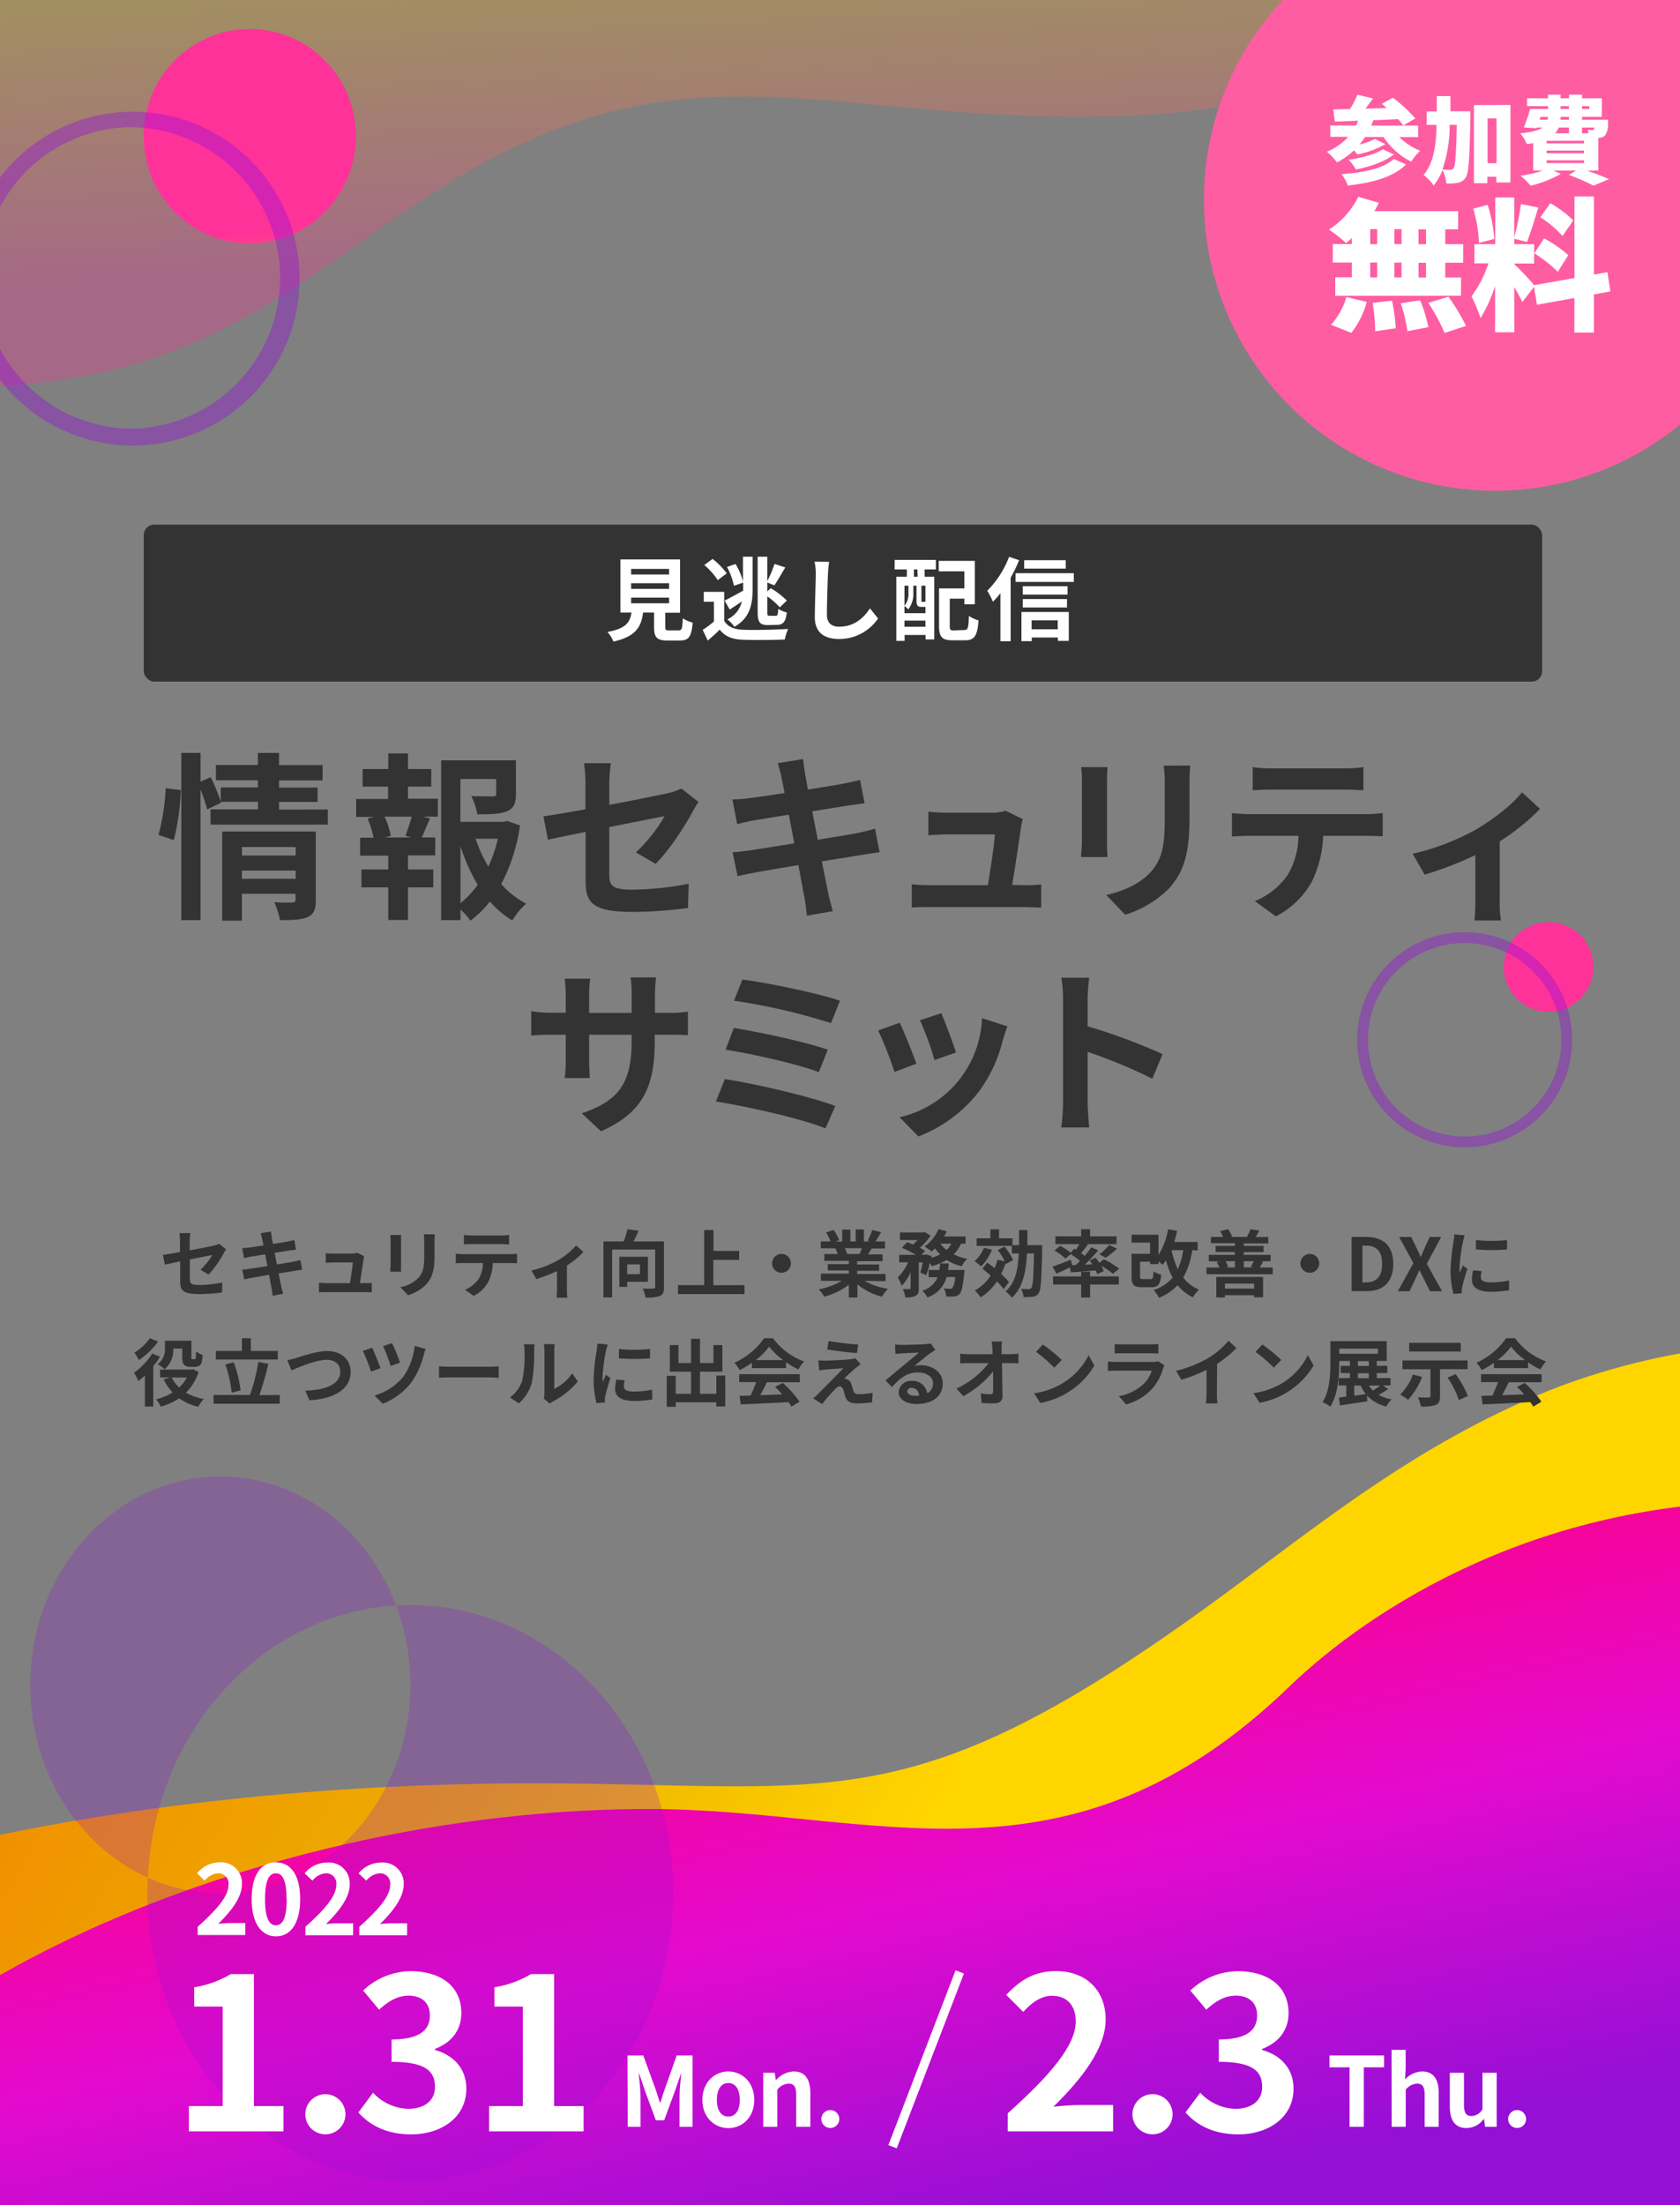 <svg id="layer_1" data-name="layer 1" xmlns="http://www.w3.org/2000/svg" xmlns:xlink="http://www.w3.org/1999/xlink" viewBox="0 0 375 492" width="375" height="492"><rect x="0" y="0" width="375" height="492" fill="#808080" stroke="none"/><defs><style>.cls-1,.cls-13{fill:none;}.cls-2,.cls-4,.cls-8{isolation:isolate;}.cls-2{opacity:0.3;fill:url(#grad_3);}.cls-3{fill:url(#grad_4);}.cls-4,.cls-8{fill:#950fd6;}.cls-4{opacity:0.4;}.cls-5{clip-path:url(#clip-path);}.cls-6{fill:url(#grad_5);}.cls-7{fill:url(#grad_6);}.cls-8{opacity:0.24;}.cls-9{fill:url(#grad_7);}.cls-10{fill:#333;}.cls-11{fill:#fff;}.cls-12{fill:#ff5da2;}.cls-13{stroke:#fff;stroke-miterlimit:10;stroke-width:2px;}</style><linearGradient id="grad_3" x1="-7557.26" y1="-403.27" x2="-7557.24" y2="-403.06" gradientTransform="translate(6211756.38 148770.93) scale(821.94 368.96)" gradientUnits="userSpaceOnUse"><stop offset="0" stop-color="#f0cf01"/><stop offset="1" stop-color="#ff3299"/></linearGradient><linearGradient id="grad_4" x1="-7773.16" y1="-470.27" x2="-7773.03" y2="-468.93" gradientTransform="translate(-251196.84 -10748.09) rotate(179.01) scale(32.29)" xlink:href="#grad_3"/><clipPath id="clip-path"><rect class="cls-1" width="375" height="492"/></clipPath><linearGradient id="grad_5" x1="-7558.57" y1="-404.63" x2="-7559.21" y2="-404.86" gradientTransform="translate(6934949.93 221460.37) scale(917.47 546.3)" gradientUnits="userSpaceOnUse"><stop offset="0.02" stop-color="#ffd500"/><stop offset="0.18" stop-color="#edae00"/><stop offset="0.51" stop-color="#f47200"/><stop offset="0.66" stop-color="#ff0080"/><stop offset="0.89" stop-color="#e40ace"/><stop offset="1" stop-color="#950fd6"/></linearGradient><linearGradient id="grad_6" x1="-7557.39" y1="-403.56" x2="-7557.17" y2="-403.05" gradientTransform="translate(5870583.57 159255.52) scale(776.79 393.86)" gradientUnits="userSpaceOnUse"><stop offset="0.24" stop-color="#ff0080"/><stop offset="0.57" stop-color="#e40ace"/><stop offset="0.89" stop-color="#950fd6"/><stop offset="1" stop-color="#950fd6"/></linearGradient><linearGradient id="grad_7" x1="-7781.98" y1="-475.64" x2="-7781.93" y2="-475.07" gradientTransform="translate(-251196.84 -10748.09) rotate(179.01) scale(32.29)" xlink:href="#grad_3"/></defs><g id="bg"><path id="path_2079" data-name="path 2079" class="cls-2" d="M0,0V86.17a152.36,152.36,0,0,0,22.31-3C48.09,77.58,66.45,64,84.24,51.43s38.16-25.5,65-28.93c17.44-2.22,35.48-.12,53.1,1.51,29.84,2.75,61.89,3.93,88.74-4.42,8.4-2.61,16.2-6.21,21.18-11.06A16.36,16.36,0,0,0,317.17,0Z"/><ellipse id="radius_60" data-name="radius 60" class="cls-3" cx="55.75" cy="30.39" rx="23.69" ry="23.91"/><path id="path_2121" data-name="path 2121" class="cls-4" d="M-7.61,62A37.24,37.24,0,1,1,29.45,99.41h0A37.25,37.25,0,0,1-7.61,62Zm3.74,0A33.48,33.48,0,0,0,29.45,95.64h0a33.64,33.64,0,0,0,0-67.27h0A33.48,33.48,0,0,0-3.87,62Z"/><g class="cls-5"><g id="right_down-2"><g id="group_818-2" data-name="group 818-2"><path id="path_2125-2" data-name="path 2125-2" class="cls-6" d="M-142.2,496.15H390.43V300a156.13,156.13,0,0,0-42.72,9.51C315.3,322.14,292.45,342,268,359.57c-65.67,47.19-82.47,38.35-149.11,38.35C2.14,397.92-120,429.4-142.2,496.15Z"/><path id="path_2126-2" data-name="path 2126-2" class="cls-7" d="M-56.39,492.85h451V335c-51.17,0-88.35,23.53-106.85,41.37-49.61,47.85-92.65,27.27-143,27.27C66.53,403.64-25,437.89-56.39,492.85Z"/><path id="path_2127" data-name="path 2127" class="cls-8" d="M32.91,422.42c0-35.51,26.28-64.29,58.69-64.29s58.69,28.79,58.69,64.29S124,486.71,91.6,486.71s-58.69-28.78-58.69-64.29Zm16.29,0c23.44,0,42.42-20.83,42.41-46.5s-19-46.47-42.44-46.46S6.75,350.29,6.76,376s19,46.45,42.41,46.46Z"/></g></g></g><circle id="radius_60-2" data-name="radius 60-2" class="cls-9" cx="345.67" cy="215.76" r="10"/><path id="path_3149" data-name="path 3149" class="cls-4" d="M302.93,232a24,24,0,1,1,24,24h0a24,24,0,0,1-24-24Zm2.42,0A21.59,21.59,0,1,0,327,210.42h0A21.58,21.58,0,0,0,305.35,232Z"/></g><g id="txt"><path class="cls-10" d="M44.76,283.32a14.17,14.17,0,0,0,2.62-3.3l-5,1v4.33c0,1,.3,1.37,2.08,1.37a28,28,0,0,0,5.16-.54l-.06,2.21a39,39,0,0,1-5.07.36c-3.73,0-4.27-.9-4.27-2.83v-4.46c-1.45.29-2.74.56-3.43.72L36.36,280c.77-.1,2.21-.34,3.82-.64V277a12.92,12.92,0,0,0-.13-1.86h2.44a14.57,14.57,0,0,0-.15,1.86v2c2.39-.44,4.68-.91,5.41-1.08a5.28,5.28,0,0,0,1.16-.39l1.57,1.23a8,8,0,0,0-.54.88,23,23,0,0,1-3.38,4.75Z"/><path class="cls-10" d="M67.45,283.32a14.11,14.11,0,0,0-1.71.25l-3.55.57c.26,1.34.49,2.44.59,2.94s.28,1.08.42,1.6l-2.35.43c-.08-.62-.13-1.18-.23-1.65s-.29-1.6-.55-3c-1.67.28-3.21.54-3.91.67s-1.26.25-1.63.35l-.46-2.19c.44,0,1.17-.12,1.7-.18l3.92-.62-.49-2.62-3.2.52c-.58.12-1,.22-1.51.35l-.44-2.26a13,13,0,0,0,1.52-.11c.52-.06,1.83-.25,3.24-.48-.13-.68-.25-1.22-.3-1.48-.09-.46-.21-.85-.32-1.25l2.3-.37a7.75,7.75,0,0,0,.18,1.27c0,.23.13.77.26,1.51,1.39-.23,2.63-.43,3.22-.54s1.14-.23,1.54-.35l.39,2.14-1.5.2-3.27.52.5,2.6c1.48-.24,2.82-.45,3.55-.6s1.24-.26,1.67-.39Z"/><path class="cls-10" d="M81.38,286.31a14.44,14.44,0,0,0,1.61-.06v2.11c-.33,0-1.13-.05-1.56-.05H72.82c-.59,0-1,0-1.62.05v-2.13c.54,0,1.08.08,1.62.08h5.3c.22-1.39.59-3.71.63-4.62H74.34c-.52,0-1.16.05-1.63.08v-2.16c.42.05,1.17.1,1.62.1h4.18a3.61,3.61,0,0,0,1.22-.18l1.57.77a4.3,4.3,0,0,0-.16.69c-.13,1-.56,3.77-.8,5.32Z"/><path class="cls-10" d="M89.52,275.56c0,.41,0,.83,0,1.24v6.95H87.1c0-.31.08-.95.08-1.44V276.8a10.31,10.31,0,0,0-.07-1.24Zm7.53-.15c0,.46-.06,1-.06,1.64v3.23c0,3.52-.69,5-1.9,6.36a9.54,9.54,0,0,1-4,2.37l-1.72-1.8a7.5,7.5,0,0,0,4-2.06c1.11-1.22,1.32-2.45,1.32-5v-3.1a11.2,11.2,0,0,0-.1-1.64Z"/><path class="cls-10" d="M113.92,279.84a10.56,10.56,0,0,0,1.49-.1v2.13c-.41,0-1-.05-1.49-.05H110a10.36,10.36,0,0,1-1,4.2,7.82,7.82,0,0,1-3.28,3.14l-1.92-1.39a6.84,6.84,0,0,0,3-2.34,7,7,0,0,0,1-3.61h-4.49a13.65,13.65,0,0,0-1.57.06v-2.14c.49.05,1.06.1,1.57.1Zm-8.61-2.24a14,14,0,0,0-1.75.07v-2.11a12.71,12.71,0,0,0,1.74.11h6.57a12.9,12.9,0,0,0,1.76-.11v2.11c-.57,0-1.19-.07-1.76-.07Z"/><path class="cls-10" d="M130.23,279.37a20.81,20.81,0,0,1-3.68,3v5.44a9.41,9.41,0,0,0,.11,1.76h-2.41c0-.32.08-1.19.08-1.76v-4.2a31.81,31.81,0,0,1-4.61,1.78l-1.1-1.9a22,22,0,0,0,5.77-2.2,16.22,16.22,0,0,0,4.2-3.4Z"/><path class="cls-10" d="M148.21,287.25c0,1.06-.23,1.61-.91,1.92a8.51,8.51,0,0,1-3.21.35,6.66,6.66,0,0,0-.63-2c1,.06,2.06,0,2.38,0s.41-.08.41-.38v-8.33h-9.61V289.5H134.7V277h4.51a21.62,21.62,0,0,0,.86-2.73l2.47.35c-.34.81-.75,1.66-1.14,2.38h6.81ZM140,286v1.14h-1.75v-6.72h6.38V286Zm0-3.88v2.18h2.85v-2.18Z"/><path class="cls-10" d="M166.18,286.75v2H151.33v-2h5.85v-12.3h2.09v4.67H165v2h-5.77v5.65Z"/><path class="cls-10" d="M174.43,279.79a2.1,2.1,0,1,1-2.09,2.11v0A2.11,2.11,0,0,1,174.43,279.79Z"/><path class="cls-10" d="M193,285.79a14.49,14.49,0,0,0,5.19,1.78,8.72,8.72,0,0,0-1.31,1.77,13.9,13.9,0,0,1-5.49-2.76v2.94h-1.92v-2.85a15.36,15.36,0,0,1-5.47,2.65,9.28,9.28,0,0,0-1.24-1.62,17,17,0,0,0,5.16-1.91h-4.69v-1.6h6.24v-.72h-4.7v-1.41h4.7v-.73H184v-1.52H187a7.64,7.64,0,0,0-.56-1.28h-3.22V277h2.19a14.93,14.93,0,0,0-1-2l1.66-.57a11.91,11.91,0,0,1,1.25,2.3l-.81.3H188v-2.67h1.82V277H191v-2.67h1.83V277h1.45l-.59-.18a13.69,13.69,0,0,0,1-2.37l2,.49c-.45.75-.89,1.48-1.27,2.06h2.12v1.58h-3c-.26.48-.52.92-.77,1.31H197v1.52h-5.67v.73h4.9v1.41h-4.9v.72h6.35v1.6Zm-4.44-7.29a7.87,7.87,0,0,1,.55,1.26l-.27.05h3c.2-.39.39-.87.58-1.31Z"/><path class="cls-10" d="M214.52,277.5a8,8,0,0,1-1.64,2.39,12.6,12.6,0,0,0,3,1,7.1,7.1,0,0,0-1.23,1.65,11.52,11.52,0,0,1-3.33-1.41A12.92,12.92,0,0,1,208,282.5a7.38,7.38,0,0,0-.46-.68,19.86,19.86,0,0,1-.8,2.73l-1.31-.61a19.3,19.3,0,0,0,.52-2.25h-.86v5.75c0,.88-.13,1.4-.71,1.7a4.77,4.77,0,0,1-2.3.34,6.38,6.38,0,0,0-.56-1.85H203c.22,0,.26-.05.26-.24v-3.5a10.1,10.1,0,0,1-2,3,10.36,10.36,0,0,0-.88-1.88,10.17,10.17,0,0,0,2.32-3.36h-2V280h3.74a23.23,23.23,0,0,0-3.15-1.59l1.22-1.24c.4.15.85.33,1.29.52a9.44,9.44,0,0,0,1-1h-3.92V275h5.28l.29-.07,1.25.79a12,12,0,0,1-2.39,2.69,9.66,9.66,0,0,1,1.19.72l-.8.84h.79l.26-.08,1.18.39-.07.37a9.12,9.12,0,0,0,2-.75,10,10,0,0,1-1.16-1.36,8.16,8.16,0,0,1-.73.71,14.5,14.5,0,0,0-1.59-1.1,9.56,9.56,0,0,0,3.12-3.89l1.82.49a9.71,9.71,0,0,1-.61,1.15h4.82v1.61Zm.76,5.86a4.12,4.12,0,0,1-.06.73c-.26,2.83-.56,4.09-1,4.61a1.75,1.75,0,0,1-1.19.57,11.18,11.18,0,0,1-1.83,0,4.18,4.18,0,0,0-.53-1.79c.59.06,1.15.08,1.41.08a.63.63,0,0,0,.52-.18,5.09,5.09,0,0,0,.62-2.44H211.3a6.55,6.55,0,0,1-4.3,4.55,5.43,5.43,0,0,0-1.13-1.51,5.25,5.25,0,0,0,3.42-3h-2v-1.61h2.39a14.17,14.17,0,0,0,.16-1.46h1.94c-.05.49-.09,1-.16,1.46Zm-5.36-5.86a6.4,6.4,0,0,0,1.36,1.39,4.87,4.87,0,0,0,1.08-1.39Z"/><path class="cls-10" d="M221.42,278.84a10.72,10.72,0,0,1-2.42,3.73,12.71,12.71,0,0,0-1.47-1.16,7.51,7.51,0,0,0,2.09-3Zm2.6,8.81a12.1,12.1,0,0,0-1.49-1.71,12.25,12.25,0,0,1-3.63,3.54,10.68,10.68,0,0,0-1.3-1.55,9.53,9.53,0,0,0,3.53-3.32c-.62-.55-1.26-1.07-1.85-1.53l1.1-1.36c.52.38,1.07.8,1.63,1.24a13.92,13.92,0,0,0,.65-1.88l1.62.35a13,13,0,0,0-1.57-2.5l1.5-.76a12,12,0,0,1,1.93,3l-1.61.86-.07-.18a16.1,16.1,0,0,1-1,2.39,15.14,15.14,0,0,1,1.75,1.83Zm8.61-9.82v.87c-.14,6.72-.27,9.1-.79,9.84a1.72,1.72,0,0,1-1.29.8,12.06,12.06,0,0,1-2.08.06,4.44,4.44,0,0,0-.55-1.81c.73.05,1.4.06,1.71.06a.63.63,0,0,0,.58-.27c.34-.45.49-2.44.59-7.7h-1.57c-.22,4.2-.92,7.63-3.39,9.89a6.2,6.2,0,0,0-1.37-1.43c2.17-1.91,2.76-4.8,2.93-8.46h-1.54V278H218v-1.7h3.08v-2H223v2h3v1.53h1.47v-3.36h1.86v3.36Z"/><path class="cls-10" d="M240.14,282.26c.31-.29.62-.6.93-.91a19.19,19.19,0,0,0-2.06-1.52l-1.19,1a13.1,13.1,0,0,0-2.45-1.8l1.29-1.06a16.74,16.74,0,0,1,2.35,1.55l.76-.91.39.24c.28-.4.54-.84.77-1.25h-5.35v-1.74h5.75v-1.58h2v1.58h5.9v1.74h-6.77l.36.13c-.51.65-1,1.32-1.52,1.88.3.21.57.4.82.6.57-.67,1.08-1.32,1.49-1.91l1.52.7a39.3,39.3,0,0,1-3,3.19l1.68-.08c-.18-.31-.39-.61-.59-.89l1.37-.57c.27.35.56.74.82,1.13l1-.8a21.64,21.64,0,0,1,3.41,2.09l-1.4,1.16a17.84,17.84,0,0,0-2.6-1.78,7.49,7.49,0,0,1,.56,1.18l-1.48.65a6.45,6.45,0,0,0-.34-.82c-2,.18-4,.33-5.54.44l-.19-1.12c-1,.5-2.11,1-3,1.4l-.91-1.57c1-.32,2.6-.93,4.1-1.52l.3,1.21Zm3.19,2.55h6.4v1.8h-6.4v2.91h-2v-2.91h-6.27v-1.8h6.27v-1.05h2Zm2.07-4.93a15.52,15.52,0,0,0,2.21-2.08l1.73.83a24.19,24.19,0,0,1-2.51,2Z"/><path class="cls-10" d="M266.12,278.94a17.47,17.47,0,0,1-2,6.13,8.36,8.36,0,0,0,3.51,2.68,6.64,6.64,0,0,0-1.34,1.73,9.41,9.41,0,0,1-3.43-2.73,11.58,11.58,0,0,1-4.15,2.83,9.78,9.78,0,0,0-1.18-1.73,9.36,9.36,0,0,0,4.22-2.78,18.25,18.25,0,0,1-1.49-3.86,8.07,8.07,0,0,1-.74,1,7.37,7.37,0,0,0-.93-.74v.59h-1.88v-.54h-2.24v3.22c0,.57.1.66.69.66h1.67c.49,0,.59-.23.65-1.72a5.5,5.5,0,0,0,1.73.73c-.23,2.23-.73,2.8-2.2,2.8h-2.13c-1.78,0-2.3-.52-2.3-2.45v-5h4.13v-2.49h-4.12V275.5h6V280a15.72,15.72,0,0,0,2.16-5.72l2,.36c-.18.84-.4,1.67-.66,2.48h5.25V279Zm-4.61,0a18,18,0,0,0,1.39,4.24,15,15,0,0,0,1.21-4.24Z"/><path class="cls-10" d="M284.09,282.83v1.49H269.3v-1.49h2.89a9.44,9.44,0,0,0-.6-1.24l.7-.15h-2.47V280h5.82v-.65h-4.3V278h4.3v-.61h-5.36V276H273a7.7,7.7,0,0,0-.63-1.29l1.78-.44a6.82,6.82,0,0,1,.86,1.65l-.27.08h3.58a12.32,12.32,0,0,0,.8-1.73l2,.31c-.31.56-.61,1.05-.87,1.44h2.85v1.42h-5.48V278h4.43v1.37h-4.43V280h6v1.42h-2.24l.55.09a14.76,14.76,0,0,1-.76,1.3Zm-12.59,2.09h10.43v4.55h-2V289h-6.52v.51H271.5Zm1.92,1.49v1.11h6.52v-1.11Zm.13-5a5.83,5.83,0,0,1,.6,1.26l-.51.13h2v-1.39Zm4.08,0v1.39h2.29l-.7-.11c.19-.36.44-.87.62-1.28Z"/><path class="cls-10" d="M292.37,279.79a2.1,2.1,0,1,1-2.1,2.1h0A2.12,2.12,0,0,1,292.37,279.79Z"/><path class="cls-10" d="M301.69,276H305c3.69,0,6,1.91,6,6s-2.29,6.09-5.85,6.09H301.7Zm3.17,10.15c2.26,0,3.66-1.21,3.66-4.15s-1.4-4.07-3.66-4.07h-.75v8.22Z"/><path class="cls-10" d="M315.49,281.85,312.31,276H315l1.21,2.49.89,1.91h.09c.29-.75.54-1.34.8-1.91l1.14-2.49h2.55l-3.19,6,3.4,6.12H319.2l-1.35-2.67c-.31-.63-.59-1.26-1-2h-.07c-.31.74-.58,1.37-.88,2l-1.29,2.67H312Z"/><path class="cls-10" d="M326.94,275.63c-.15.47-.28.95-.39,1.43a39.59,39.59,0,0,0-.78,5.94,8.39,8.39,0,0,0,.06,1c.23-.57.49-1.11.72-1.63l1,.78a37.28,37.28,0,0,0-1.16,4,4.79,4.79,0,0,0-.1.76v.66l-1.86.14a20.57,20.57,0,0,1-.64-5.3,44.52,44.52,0,0,1,.67-6.41,11.91,11.91,0,0,0,.16-1.58Zm3.8,8a5.58,5.58,0,0,0-.2,1.35c0,.72.62,1.15,2.25,1.15a18.42,18.42,0,0,0,4.06-.43v2.19a22.63,22.63,0,0,1-4.19.33c-2.79,0-4.11-1-4.11-2.67a10.59,10.59,0,0,1,.27-2.1Zm5.65-6.93v2.09a44.66,44.66,0,0,1-6.94,0V276.7a32.86,32.86,0,0,0,6.94,0Z"/><path class="cls-10" d="M35.72,302.73a19.72,19.72,0,0,1-1.51,2.11v9H32.34V306.9c-.5.47-1,.9-1.44,1.26a11.89,11.89,0,0,0-1-1.86A15.27,15.27,0,0,0,34,302Zm-.41-3.4A17,17,0,0,1,31,303.47a13.06,13.06,0,0,0-1-1.64,12.21,12.21,0,0,0,3.45-3.23Zm9,6.79a10.78,10.78,0,0,1-2.81,4.62,12.34,12.34,0,0,0,4,1.42,8.15,8.15,0,0,0-1.24,1.73A11.75,11.75,0,0,1,40,312a15.51,15.51,0,0,1-4.1,1.87,7.6,7.6,0,0,0-1.06-1.63,12.75,12.75,0,0,0,3.69-1.55,11.17,11.17,0,0,1-2-2.91l1.46-.44H35.73v-1.75h7l.35-.08Zm-5.65-5.23a5.51,5.51,0,0,1-1.9,4.61,8,8,0,0,0-1.6-1.1,4,4,0,0,0,1.65-3.56v-1.69h5.92v3.55a1.1,1.1,0,0,0,0,.51.29.29,0,0,0,.22.06h.35a.49.49,0,0,0,.24,0c.07,0,.13-.13.17-.36s0-.75.06-1.35a5.52,5.52,0,0,0,1.46.77,7.47,7.47,0,0,1-.25,1.76,1.16,1.16,0,0,1-.62.7,2.32,2.32,0,0,1-1,.2h-1a1.78,1.78,0,0,1-1.23-.43c-.31-.31-.45-.67-.45-1.74V300.9h-2Zm-.36,6.47a7.68,7.68,0,0,0,1.7,2.22,8.39,8.39,0,0,0,1.71-2.22Z"/><path class="cls-10" d="M62.45,311.26v1.95H47.66v-1.95h8.13a40.63,40.63,0,0,0,1.87-7.37l2.24.41a68.1,68.1,0,0,1-2,7ZM62,303.35H48.18v-1.91H54V298.6h2v2.84h6Zm-10.29,7.41a26.81,26.81,0,0,0-1.41-6.31l1.86-.49a26.54,26.54,0,0,1,1.54,6.26Z"/><path class="cls-10" d="M66.13,303c1.26-.38,4.54-1.54,6.91-1.54,2.93,0,5.23,1.68,5.23,4.68,0,3.66-3.49,6-9.2,6.3l-.93-2.15c4.38-.1,7.81-1.38,7.81-4.19,0-1.52-1-2.68-3-2.68-2.38,0-6.21,1.6-7.89,2.36l-.92-2.29A19.26,19.26,0,0,0,66.13,303Z"/><path class="cls-10" d="M84.93,305.28l-2.1.77A42.66,42.66,0,0,0,81,301.43l2.09-.72C83.54,301.74,84.56,304.17,84.93,305.28ZM95,301a11.83,11.83,0,0,0-.4,1.28,18.68,18.68,0,0,1-2.75,6.14,14.88,14.88,0,0,1-6.42,4.79l-1.83-1.83a13.11,13.11,0,0,0,6.45-4.22,15,15,0,0,0,2.52-6.86Zm-5.73,3.07-2.06.72a40.87,40.87,0,0,0-1.7-4.43l2-.67a40.63,40.63,0,0,1,1.79,4.38Z"/><path class="cls-10" d="M98,304.86c.59.05,1.78.1,2.63.1h8.77c.76,0,1.49-.07,1.92-.1v2.56c-.4,0-1.23-.08-1.92-.08h-8.77a25.74,25.74,0,0,0-2.63.08Z"/><path class="cls-10" d="M113.83,311.82a7.68,7.68,0,0,0,2.78-3.91,28.63,28.63,0,0,0,.47-6.47,6.1,6.1,0,0,0-.15-1.48h2.41a9.11,9.11,0,0,0-.12,1.47,36.48,36.48,0,0,1-.49,7,9.4,9.4,0,0,1-2.91,4.69Zm7.56.24a5.48,5.48,0,0,0,.14-1.21v-9.52a6.68,6.68,0,0,0-.14-1.41h2.44a8.41,8.41,0,0,0-.11,1.42v8.55a10.26,10.26,0,0,0,4-3.45l1.26,1.8a18.14,18.14,0,0,1-5.54,4.46,4,4,0,0,0-.72.49Z"/><path class="cls-10" d="M135.65,300c-.15.47-.28.95-.39,1.43a39.59,39.59,0,0,0-.78,5.94,8.39,8.39,0,0,0,.06,1c.23-.57.49-1.11.72-1.63l1,.78a38.84,38.84,0,0,0-1.16,4,4.8,4.8,0,0,0-.09.75v.67l-1.86.13a20.54,20.54,0,0,1-.64-5.29,44.52,44.52,0,0,1,.67-6.41,11.91,11.91,0,0,0,.16-1.58Zm3.8,8a4.74,4.74,0,0,0-.2,1.35c0,.72.62,1.15,2.25,1.15a18.42,18.42,0,0,0,4.06-.43l.05,2.19a22.63,22.63,0,0,1-4.19.33c-2.79,0-4.12-1-4.12-2.67a9.92,9.92,0,0,1,.28-2.1Zm5.65-7v2.09a44.79,44.79,0,0,1-6.95,0V301A33.63,33.63,0,0,0,145.1,301Z"/><path class="cls-10" d="M161.89,306.92v6.91h-2v-.93h-9.06v1h-2V307h2v4h3.42v-4.94h-4.74v-5.93h1.93v4h2.81v-5.4h2v5.4h3v-4h2v5.93h-5V311h3.65v-4.07Z"/><path class="cls-10" d="M167.85,304.07a19.67,19.67,0,0,1-2.76,1.64,7.81,7.81,0,0,0-1.15-1.64,16.06,16.06,0,0,0,6.61-5.47h2a15,15,0,0,0,6.92,5.18,10.06,10.06,0,0,0-1.26,1.78,19.26,19.26,0,0,1-2.75-1.59v1.3h-7.63ZM165,306.62h13.51v1.8h-7.32c-.47,1-1,2-1.5,2.89l4.92-.18a19.39,19.39,0,0,0-1.61-1.66l1.72-.9a21.68,21.68,0,0,1,3.74,4.2l-1.81,1.09a8.15,8.15,0,0,0-.65-1c-3.84.21-7.88.37-10.66.51l-.26-1.9,2.47-.08c.46-1,.88-2,1.24-3H165Zm9.82-3.14a15.67,15.67,0,0,1-3.14-3,14.71,14.71,0,0,1-3,3Z"/><path class="cls-10" d="M191.06,305.18c-.73.64-2.25,2-2.63,2.44a1.8,1.8,0,0,1,.61.13,1.63,1.63,0,0,1,1,1.09c.14.45.29,1.07.44,1.48a1,1,0,0,0,1.14.75,16.91,16.91,0,0,0,3.17-.28l-.13,2.12a24,24,0,0,1-3.17.23c-1.54,0-2.37-.32-2.76-1.39-.18-.47-.36-1.22-.48-1.63-.19-.57-.54-.79-.86-.79a1.71,1.71,0,0,0-1,.66,41.1,41.1,0,0,0-2.89,3.3l-2-1.29a10.77,10.77,0,0,0,1.13-1c.83-.85,4.13-4.13,5.62-5.7-1.14.05-3.07.21-4,.29a12.92,12.92,0,0,0-1.39.2l-.2-2.24c.38,0,1,.05,1.55.05.77,0,4.45-.16,5.79-.34a5.69,5.69,0,0,0,.91-.2l1.2,1.36C191.7,304.66,191.36,305,191.06,305.18Zm.49-5.18-.26,1.92c-1.7-.15-4.72-.49-6.65-.82l.31-1.88A60.92,60.92,0,0,0,191.55,300Z"/><path class="cls-10" d="M208.79,301.21c-.39.25-.77.49-1.13.74-.87.6-2.56,2-3.58,2.86a5.6,5.6,0,0,1,1.52-.18c2.75,0,4.84,1.71,4.84,4.07,0,2.55-1.95,4.57-5.85,4.57-2.26,0-4-1-4-2.64a2.72,2.72,0,0,1,2.91-2.52h0a3.25,3.25,0,0,1,3.45,2.76,2.35,2.35,0,0,0,1.32-2.2c0-1.46-1.47-2.44-3.35-2.44-2.48,0-4.1,1.32-5.83,3.28L197.66,308c1.14-.94,3.09-2.59,4.05-3.37s2.58-2.11,3.39-2.81c-.84,0-3.06.11-3.91.18a8.43,8.43,0,0,0-1.32.13L199.8,300a14.48,14.48,0,0,0,1.47.08c.85,0,4.32-.08,5.23-.16a10.25,10.25,0,0,0,1.24-.16Zm-3.66,10.18a1.69,1.69,0,0,0-1.59-1.73c-.6,0-1,.36-1,.77,0,.61.68,1,1.63,1a7.71,7.71,0,0,0,1,0Z"/><path class="cls-10" d="M225.63,302.16a12,12,0,0,0,1.7-.13v2.17c-.52,0-1.14-.05-1.58-.05h-2.11c.05,2.39.11,5.12.14,7.33,0,1-.58,1.65-1.83,1.65a26.3,26.3,0,0,1-2.84-.1l-.18-2.13a13.17,13.17,0,0,0,2.17.2c.41,0,.58-.21.58-.69V306a22.33,22.33,0,0,1-6.66,5.53l-1.51-1.7a19.73,19.73,0,0,0,7.19-5.68h-4.5a16.35,16.35,0,0,0-1.86.07v-2.17a15.7,15.7,0,0,0,1.81.11h5.41a8.86,8.86,0,0,0-.05-1.18c0-.36-.08-1.07-.16-1.65h2.32a13,13,0,0,0-.1,1.65v1.18Z"/><path class="cls-10" d="M237,308.75a15.51,15.51,0,0,0,6-6.36l1.27,2.3a17.21,17.21,0,0,1-6,6.05,17.42,17.42,0,0,1-6.07,2.3l-1.37-2.15A16.93,16.93,0,0,0,237,308.75Zm0-5.3-1.67,1.72a33.43,33.43,0,0,0-4.08-3.53l1.53-1.64A34.14,34.14,0,0,1,237,303.45Z"/><path class="cls-10" d="M259.93,304.63a5.37,5.37,0,0,0-.31.69,11.64,11.64,0,0,1-2.41,4.52,12.34,12.34,0,0,1-5.84,3.53l-1.63-1.84a11,11,0,0,0,5.67-2.86,7.16,7.16,0,0,0,1.68-2.83H249.2a17.67,17.67,0,0,0-1.9.08v-2.13c.69.07,1.39.1,1.9.1h8.09a3.42,3.42,0,0,0,1.19-.16Zm-11.12-4.74a13.66,13.66,0,0,0,1.69.08h6.3a14.71,14.71,0,0,0,1.76-.08V302c-.44,0-1.21-.05-1.8-.05H250.5c-.52,0-1.22,0-1.69.05Z"/><path class="cls-10" d="M271.63,311a11,11,0,0,0,.15,2.14h-2.59a19.05,19.05,0,0,0,.12-2.14v-5.36a31.58,31.58,0,0,1-5.62,2.22l-1.18-2a25.33,25.33,0,0,0,7.44-3,17.48,17.48,0,0,0,4.26-3.69L276,300.8a26.66,26.66,0,0,1-4.33,3.52Z"/><path class="cls-10" d="M286,308.75a15.49,15.49,0,0,0,5.94-6.36l1.28,2.3A17.72,17.72,0,0,1,281.16,313l-1.37-2.15A16.94,16.94,0,0,0,286,308.75Zm0-5.3-1.67,1.72a32,32,0,0,0-4.09-3.53l1.54-1.64A35.69,35.69,0,0,1,286,303.45Z"/><path class="cls-10" d="M309.85,309.94a20,20,0,0,1-2.12,1.29,8.66,8.66,0,0,0,2.88,1,6.51,6.51,0,0,0-1.15,1.6,8.18,8.18,0,0,1-4.33-2.48l.07,1.32c-2.13.34-4.4.66-6.1.92l-.26-1.77c.49-.05,1.06-.11,1.67-.19v-2.5h-1.69v-1.64h2.5v-1.11h-2.06v-1.62h2.06v-1.08h-2.38v.4c0,2.86-.26,7.1-2,9.78a8,8,0,0,0-1.73-1c1.62-2.52,1.75-6.2,1.75-8.79v-4.82h12.58v4.42h-2.22v1.08h2.35v1.62h-2.35v1.11h3.07v1.64h-1.72Zm-10.91-7.88h8.64v-1.14h-8.64Zm3.35,9.37,2.58-.36a9,9,0,0,1-1.14-1.91h-1.44Zm.81-6.64h2.44v-1.08H303.1Zm0,2.73h2.44v-1.11H303.1Zm2.46,1.64a6.83,6.83,0,0,0,.9,1.11c.57-.35,1.19-.76,1.66-1.11Z"/><path class="cls-10" d="M317.43,307.23a16.06,16.06,0,0,1-3.11,5.11,11.66,11.66,0,0,0-1.79-1.16,11.46,11.46,0,0,0,2.84-4.49Zm4-1.73v6.06c0,1.09-.23,1.63-1,1.94a9.13,9.13,0,0,1-3.25.35,8.47,8.47,0,0,0-.69-2.08c.93.05,2.08.07,2.39.05s.42-.08.42-.31v-6h-6.24v-1.95h14.53v1.95Zm4.64-3.94H314.54v-1.93h11.52Zm-1.15,5.06a21.75,21.75,0,0,1,2.72,4.87l-2,.9a19.9,19.9,0,0,0-2.52-5Z"/><path class="cls-10" d="M333.49,304.07a19.78,19.78,0,0,1-2.77,1.64,7.19,7.19,0,0,0-1.14-1.64,16,16,0,0,0,6.6-5.47h2a15,15,0,0,0,6.91,5.18,11,11,0,0,0-1.26,1.78,19.16,19.16,0,0,1-2.74-1.59v1.3h-7.63Zm-2.9,2.55h13.52v1.8h-7.32c-.48,1-1,2-1.51,2.89l4.92-.18a17.92,17.92,0,0,0-1.6-1.66l1.72-.9a22,22,0,0,1,3.74,4.2l-1.81,1.09a9.6,9.6,0,0,0-.66-1c-3.84.21-7.88.37-10.65.51l-.26-1.9,2.46-.08c.46-1,.88-2,1.24-3h-3.79Zm9.83-3.14a15.67,15.67,0,0,1-3.14-3,14.71,14.71,0,0,1-3,3Z"/><path class="cls-11" d="M224.94,471.54c9.53-8.54,15.18-15.13,15.18-20.54,0-3.55-2-5.69-5.27-5.69-2.56,0-4.69,1.66-6.45,3.61l-3.79-3.8c3.22-3.41,6.35-5.31,11.14-5.31,6.64,0,11.05,4.27,11.05,10.81,0,6.36-5.26,13.19-11.66,19.45,1.75-.19,4.08-.38,5.69-.38h7.63v5.88H224.94Z"/><path class="cls-11" d="M252.78,471.68a4.48,4.48,0,1,1,0,.14Z"/><path class="cls-11" d="M264.63,471.35l3.27-4.41a11.14,11.14,0,0,0,7.83,3.6c3.56,0,6-1.75,6-4.88,0-3.46-2-5.6-9.67-5.6v-5c6.45,0,8.54-2.23,8.54-5.36,0-2.75-1.71-4.37-4.7-4.41-2.51,0-4.55,1.23-6.64,3.13l-3.56-4.27a15.56,15.56,0,0,1,10.53-4.32c6.78,0,11.39,3.32,11.39,9.35,0,3.79-2.14,6.54-5.89,8v.24c4,1.09,7,4,7,8.63,0,6.45-5.64,10.19-12.33,10.19C270.84,476.23,267.1,474.15,264.63,471.35Z"/><path class="cls-11" d="M301.24,461.28h-4.48v-2.65h12.18v2.65h-4.52v13.27h-3.18Z"/><path class="cls-11" d="M310.62,457.38h3.14v4.33l-.13,2.26a5.49,5.49,0,0,1,3.79-1.77c2.6,0,3.72,1.81,3.72,4.84v7.51H318v-7.12c0-1.85-.52-2.52-1.7-2.52a3.49,3.49,0,0,0-2.52,1.36v8.28h-3.14Z"/><path class="cls-11" d="M323.62,470v-7.5h3.16v7.12c0,1.88.52,2.52,1.68,2.52a2.89,2.89,0,0,0,2.45-1.51V462.5h3.17v12.05h-2.59l-.23-1.72h-.09a4.81,4.81,0,0,1-3.85,2C324.74,474.85,323.62,473,323.62,470Z"/><path class="cls-11" d="M336.64,472.79a2,2,0,1,1,0,.06Z"/><path class="cls-11" d="M44.12,429.93c4.32-3.87,6.88-6.86,6.88-9.32A2.29,2.29,0,0,0,49.08,418a2.47,2.47,0,0,0-.47,0,4.12,4.12,0,0,0-2.92,1.64L44,418a6.47,6.47,0,0,1,5-2.46,4.65,4.65,0,0,1,5,4.3,4,4,0,0,1,0,.6c0,2.89-2.38,6-5.29,8.82.8-.08,1.85-.17,2.58-.17h3.47v2.67H44.12Z"/><path class="cls-11" d="M56.17,423.73c0-5.5,2.15-8.19,5.4-8.19S67,418.25,67,423.73s-2.16,8.33-5.38,8.33S56.17,429.22,56.17,423.73Zm7.79,0c0-4.45-1-5.74-2.39-5.74s-2.41,1.29-2.41,5.74,1,5.86,2.41,5.86S64,428.21,64,423.73Z"/><path class="cls-11" d="M68.17,429.93c4.33-3.87,6.89-6.86,6.89-9.32A2.29,2.29,0,0,0,73.14,418a2.47,2.47,0,0,0-.47,0,4.12,4.12,0,0,0-2.92,1.64L68,418a6.46,6.46,0,0,1,5.06-2.41,4.65,4.65,0,0,1,5,4.3,4,4,0,0,1,0,.6c0,2.89-2.39,6-5.29,8.82.8-.08,1.85-.17,2.58-.17h3.47v2.67H68.17Z"/><path class="cls-11" d="M80.2,429.93c4.33-3.87,6.89-6.86,6.89-9.32A2.29,2.29,0,0,0,85.17,418a2.47,2.47,0,0,0-.47,0,4.17,4.17,0,0,0-2.93,1.64L80.05,418a6.46,6.46,0,0,1,5.06-2.41,4.65,4.65,0,0,1,5,4.3,4,4,0,0,1,0,.6c0,2.89-2.39,6-5.29,8.82.8-.08,1.85-.17,2.58-.17h3.47v2.67H80.2Z"/><path class="cls-11" d="M42.16,469.93h7.55v-22.2H43.35v-4.31a22.92,22.92,0,0,0,8.16-2.94h5.17v29.45h6.59v5.64H42.16Z"/><path class="cls-11" d="M68.15,471.68a4.48,4.48,0,1,1,0,.15Z"/><path class="cls-11" d="M80,471.35l3.27-4.41a11.13,11.13,0,0,0,7.82,3.6c3.56,0,6-1.75,6-4.88,0-3.46-2-5.6-9.68-5.6v-5c6.45,0,8.54-2.23,8.54-5.36,0-2.75-1.71-4.37-4.69-4.41-2.52,0-4.56,1.23-6.64,3.13l-3.56-4.27a15.56,15.56,0,0,1,10.53-4.32c6.78,0,11.38,3.32,11.38,9.35,0,3.79-2.13,6.54-5.88,8v.24c4,1.09,7,4,7,8.63,0,6.45-5.65,10.19-12.33,10.19C86.22,476.23,82.47,474.15,80,471.35Z"/><path class="cls-11" d="M109.17,469.93h7.54v-22.2h-6.35v-4.31a22.88,22.88,0,0,0,8.15-2.94h5.17v29.45h6.59v5.64h-21.1Z"/><path class="cls-11" d="M140.06,458.63h3.53l2.71,7.44c.35,1,.65,2.05,1,3.08h.11c.34-1,.62-2.09,1-3.08l2.64-7.44h3.53v15.92h-2.9V467.9c0-1.5.23-3.72.38-5.23H152l-1.29,3.75-2.46,6.69H146.4l-2.47-6.69-1.27-3.75h-.09c.16,1.51.41,3.73.41,5.23v6.65h-2.86Z"/><path class="cls-11" d="M156.78,468.55c0-4,2.78-6.35,5.79-6.35s5.79,2.32,5.79,6.35-2.78,6.3-5.79,6.3S156.78,472.53,156.78,468.55Zm8.35,0c0-2.28-.92-3.77-2.56-3.77s-2.56,1.49-2.56,3.77.93,3.72,2.56,3.72S165.13,470.81,165.13,468.55Z"/><path class="cls-11" d="M170.36,462.5h2.58l.22,1.59h.09a5.55,5.55,0,0,1,3.91-1.89c2.6,0,3.72,1.81,3.72,4.84v7.51h-3.16v-7.12c0-1.85-.52-2.52-1.7-2.52a3.49,3.49,0,0,0-2.52,1.36v8.28h-3.14Z"/><path class="cls-11" d="M183.34,472.79a2,2,0,1,1,0,.06Z"/><rect class="cls-10" x="32.09" y="117.06" width="312.14" height="35.03" rx="2.33"/><path class="cls-11" d="M151.5,140.66c.68,0,.8-.34.91-2.69a7.68,7.68,0,0,0,2.2.95c-.26,3.2-.89,4-2.89,4H149c-2.41,0-3-.73-3-3v-3.24h-2.45c-.43,3.22-1.62,5.34-6.62,6.48a7.26,7.26,0,0,0-1.34-2.15c4.15-.77,5-2.13,5.37-4.33h-2.47V124.83H151.8v11.89h-3.3v3.22c0,.64.12.72.89.72Zm-10.62-12.47h8.47v-1.25h-8.47Zm0,3.2h8.47v-1.26h-8.47Zm0,3.22h8.47v-1.26h-8.47Z"/><path class="cls-11" d="M161.65,138.52c.79,1.35,2.2,1.92,4.27,2,2.43.1,7.21,0,10-.18a10.73,10.73,0,0,0-.75,2.35c-2.51.12-6.8.16-9.27.06s-4-.69-5.25-2.25c-.8.79-1.63,1.56-2.67,2.43l-1.13-2.39a21.72,21.72,0,0,0,2.51-1.86v-4.41h-2.27v-2.21h4.56Zm-1.44-9.07a15.53,15.53,0,0,0-3-3.37l1.85-1.37a17.26,17.26,0,0,1,3.17,3.22Zm3.62,1.25a15.78,15.78,0,0,0-1.55-4.19l1.9-.67a13.92,13.92,0,0,1,1.66,3.91v-5.53H168v7c0,3.5-.5,6.64-4.08,8.64a7.45,7.45,0,0,0-1.56-1.66,5.83,5.83,0,0,0,3.23-4c-.91.63-1.86,1.26-2.71,1.81l-1.13-2c1-.5,2.59-1.36,4.13-2.21V130Zm7.58,8.77c-1.83,0-2.29-.63-2.29-2.94V124.22h2.15v5.43a25,25,0,0,0,1.61-3.81l2.41.77c-.85,1.4-1.74,3-2.45,4l-1.57-.65v2l.77-.71a17.8,17.8,0,0,1,3.6,2.75l-1.58,1.52a16.28,16.28,0,0,0-2.79-2.45v3.42c0,.81.08.91.52.91h1.42c.36,0,.44-.3.5-1.55a6.32,6.32,0,0,0,1.91.81c-.22,2.06-.81,2.77-2.23,2.77Z"/><path class="cls-11" d="M185.08,125.36a21.74,21.74,0,0,0-.26,2.67c-.1,2.15-.24,6.64-.24,9.13,0,2,1.21,2.67,2.75,2.67,3.32,0,5.43-1.9,6.86-4.09L196,138a10.46,10.46,0,0,1-8.71,4.58c-3.28,0-5.41-1.44-5.41-4.86,0-2.7.21-8,.21-9.68a12.34,12.34,0,0,0-.27-2.71Z"/><path class="cls-11" d="M199.71,124.93h9.19v2.13h-2.51v1.62h2.15v14h-1.93v-1h-4.69V143h-1.85V128.68h2.35v-1.62h-2.73Zm6,10.49c-.87,0-1.13-.26-1.13-1.46v-3.28h-.71v1.6a5.62,5.62,0,0,1-1.13,3.69,5.5,5.5,0,0,0-.85-.75v1.6h4.69v-1.4Zm-3.82-4.74v4.48a4.17,4.17,0,0,0,.89-2.9v-1.58Zm4.69,9.17v-1.37h-4.69v1.37Zm-1.8-12.79H204v1.62h.83Zm1.8,3.62h-.91V134c0,.26,0,.29.18.29h.37c.18,0,.22,0,.26-.07a.28.28,0,0,0,.1.09Zm8.69,9.9c.79,0,.91-.48,1-3.16a7,7,0,0,0,2.15,1c-.24,3.42-.89,4.45-3,4.45h-2.81c-2.25,0-3-.69-3-3.18v-8.4h5.65v-3.81h-5.73v-2.33h8.06v9.68h-2.33v-1.25H212v6.09c0,.85.12,1,.91,1Z"/><path class="cls-11" d="M227.48,125a33.5,33.5,0,0,1-1.89,3.91v14.17h-2.28V132.36a20.31,20.31,0,0,1-1.68,1.91,16.19,16.19,0,0,0-1.26-2.45,21.75,21.75,0,0,0,4.88-7.58Zm12.21,2.9v1.94h-13V127.9ZM228,136.55h10.57V143h-2.43v-.75h-5.83v.81H228Zm10.29-3.88h-10V130.8h10Zm-10,1h9.88v1.88h-9.88Zm9.6-6.8h-9.28V125h9.28Zm-7.62,11.54v2h5.83v-2Z"/><g id="情報セキュリティサミット"><path class="cls-10" d="M35.39,186.3A51.9,51.9,0,0,0,37,175.86l3.36.44a54,54,0,0,1-1.56,11.16Zm37.78-5.68V184H47v-3.4H57.6v-1.7H49.28l.08.2-3.12,1.52a33.94,33.94,0,0,0-1.48-4.4v29.09H40.47V168h4.29v6.41l2.28-1a46.77,46.77,0,0,1,2.24,5.44V175.7h8.28v-1.6H48.2v-3.41h9.36V168h4.73v2.72H72v3.41H62.29v1.6h8.6v3.2h-8.6v1.72Zm-2.68,20.17c0,2.08-.4,3.2-1.84,3.84s-3.4.68-6.16.68a16.09,16.09,0,0,0-1.28-4c1.64.12,3.52.08,4,.08s.76-.16.76-.64v-1.32H54v6H49.6V185.54H70.49ZM54,189v1.89H66V189Zm12,7.09v-1.84H54v1.84Z"/><path class="cls-10" d="M91.07,178.22h6.68v4H94.43l1.56.4c-.68,1.48-1.28,3-1.84,4.24h3v4H91.07V194h5.64v4H91.07v7.28h-4.4V198h-6v-4h6v-3.08H80.38v-4h3a22.79,22.79,0,0,0-1.32-4.28l1.44-.36h-4v-4h7.13v-2.76H80.94v-3.93h5.73v-3.48h4.4v3.48h5.2v3.93h-5.2Zm-.56,8.28c.44-1.2,1-2.92,1.4-4.28H85.83a17.45,17.45,0,0,1,1.4,4.28l-1.28.36h5.84Zm25.57-2.32a40.86,40.86,0,0,1-4.2,13.09,19.33,19.33,0,0,0,5.56,4.36,16.15,16.15,0,0,0-3.08,3.76,20.74,20.74,0,0,1-5-4.24,22.38,22.38,0,0,1-4.36,4.28,13.35,13.35,0,0,0-2.21-2.48v2.36H98.47V169.65h16.69v7.53c0,2-.44,3.2-2,3.84s-3.68.68-6.6.68a16.32,16.32,0,0,0-1.36-4.08c2,.08,4.16.08,4.76.08s.8-.16.8-.6v-3.28h-8v9.56h9.65l.8-.2Zm-13.29,17.33a20.69,20.69,0,0,0,3.85-4.08,40.13,40.13,0,0,1-3.85-8.65Zm3.37-14.37a30.29,30.29,0,0,0,2.84,6.21,29,29,0,0,0,2.12-6.21Z"/><path class="cls-10" d="M141.94,190.19a34.59,34.59,0,0,0,6.41-8.09L136,184.54v10.61c0,2.48.72,3.36,5.08,3.36a68.92,68.92,0,0,0,12.65-1.32l-.16,5.4a93.66,93.66,0,0,1-12.41.88c-9.12,0-10.44-2.2-10.44-6.92V185.62c-3.57.72-6.73,1.36-8.41,1.76l-1-5.24c1.88-.24,5.4-.84,9.37-1.56v-5.72a33.21,33.21,0,0,0-.32-4.57h6a31.75,31.75,0,0,0-.36,4.57v4.72c5.84-1.08,11.45-2.24,13.25-2.64a13,13,0,0,0,2.84-1l3.84,3a18.17,18.17,0,0,0-1.32,2.16c-1.76,3.32-5.4,8.85-8.28,11.65Z"/><path class="cls-10" d="M196.34,190.19c-1,.08-2.68.35-4.2.6-1.92.32-5.17.84-8.69,1.4.64,3.28,1.2,6,1.44,7.2s.68,2.64,1,3.92l-5.76,1c-.2-1.52-.32-2.88-.56-4s-.72-3.92-1.36-7.28c-4.08.68-7.84,1.32-9.57,1.64s-3.08.6-4,.84l-1.12-5.36c1.08,0,2.88-.28,4.16-.44l9.61-1.53-1.2-6.4c-3.52.56-6.61,1.08-7.85,1.28-1.4.28-2.48.52-3.68.84l-1.08-5.52a28.57,28.57,0,0,0,3.72-.28c1.4-.16,4.49-.6,7.93-1.16-.32-1.68-.6-3-.72-3.65-.24-1.12-.52-2.08-.8-3l5.64-.92c.12.8.24,2.16.44,3.12.08.56.32,1.89.64,3.69,3.4-.56,6.44-1,7.89-1.32,1.28-.24,2.8-.56,3.76-.84l1,5.24c-.88.08-2.48.32-3.68.48l-8,1.28,1.24,6.36c3.6-.6,6.89-1.12,8.69-1.48a38.19,38.19,0,0,0,4.08-1Z"/><path class="cls-10" d="M228.48,197.51a32.62,32.62,0,0,0,3.93-.16v5.16c-.8,0-2.77-.12-3.81-.12H207.51c-1.44,0-2.44,0-4,.12v-5.2a38.13,38.13,0,0,0,4,.2h13c.56-3.4,1.44-9.09,1.56-11.33H211.23c-1.28,0-2.84.12-4,.2V181.1c1,.12,2.88.24,4,.24h10.25a9.24,9.24,0,0,0,3-.44l3.84,1.88a10.8,10.8,0,0,0-.4,1.68c-.32,2.36-1.36,9.25-2,13Z"/><path class="cls-10" d="M247.22,171.17c-.08.88-.12,1.76-.12,3.05v13.52a33.15,33.15,0,0,0,.12,3.49h-5.93c.05-.77.21-2.33.21-3.53V174.22a28.19,28.19,0,0,0-.16-3.05Zm18.45-.36c-.08,1.12-.16,2.4-.16,4v7.92c0,8.61-1.68,12.29-4.64,15.57a23.33,23.33,0,0,1-9.73,5.8l-4.2-4.4c4-.92,7.36-2.44,9.8-5,2.73-3,3.25-6,3.25-12.25v-7.6a29.72,29.72,0,0,0-.24-4Z"/><path class="cls-10" d="M305,181.66a31.63,31.63,0,0,0,3.64-.24v5.2c-1-.08-2.52-.12-3.64-.12h-9.65a25.37,25.37,0,0,1-2.56,10.29,19.23,19.23,0,0,1-8,7.68l-4.69-3.4a16.62,16.62,0,0,0,7.25-5.72,17.25,17.25,0,0,0,2.48-8.85h-11c-1.16,0-2.72.08-3.84.16v-5.24c1.2.12,2.6.24,3.84.24Zm-21.1-5.48c-1.4,0-3.08.08-4.28.16v-5.17a30,30,0,0,0,4.24.28H300a31.38,31.38,0,0,0,4.33-.28v5.17c-1.4-.08-2.92-.16-4.33-.16Z"/><path class="cls-10" d="M343.76,180.5a50.21,50.21,0,0,1-9,7.24v13.33a22.31,22.31,0,0,0,.28,4.32h-5.92a41.63,41.63,0,0,0,.2-4.32V190.79A76.46,76.46,0,0,1,318,195.15l-2.68-4.65a53.47,53.47,0,0,0,14.13-5.4c4.08-2.4,8.28-5.72,10.28-8.32Z"/><path class="cls-10" d="M149.15,226a24,24,0,0,0,4.4-.28V231c-.88-.08-2.28-.12-4.4-.12h-3v1.32c0,9.93-2.4,16-12,20.22l-4.28-4c7.72-2.68,11.12-6.16,11.12-16v-1.53H131.5v5.45c0,1.76.12,3.4.16,4.2h-5.61a32.76,32.76,0,0,0,.24-4.2v-5.45h-3.4c-2,0-3.44.08-4.32.16v-5.44a26.06,26.06,0,0,0,4.32.36h3.4v-4a30.94,30.94,0,0,0-.24-3.6h5.69a24.64,24.64,0,0,0-.24,3.64v4H141v-4.2a25.73,25.73,0,0,0-.24-3.72h5.68a33,33,0,0,0-.24,3.72V226Z"/><path class="cls-10" d="M186.45,246.78l-2.2,5c-5.4-2.25-18.05-5-24.45-6l2-5C168.64,241.82,181,244.7,186.45,246.78Zm-1.68-12.56-2,5c-4.6-1.76-14.85-4.08-20.81-5l1.84-4.85C169.56,230.29,179.73,232.46,184.77,234.22Zm2.72-10.93-2,5a137.28,137.28,0,0,0-21.65-5l1.88-4.72c5.2.64,16.73,3,21.77,4.72Z"/><path class="cls-10" d="M204.55,237.34l-4.88,1.84a83.4,83.4,0,0,0-3.65-9.25l4.81-1.72C201.83,230.25,203.75,235.1,204.55,237.34ZM224.88,229c-.48,1.28-.72,2.12-1,2.92a32.11,32.11,0,0,1-5.44,11.73A31.4,31.4,0,0,1,205,253.58l-4.2-4.29A23.61,23.61,0,0,0,219.2,227.2Zm-11.49,5.85-4.8,1.68a66.49,66.49,0,0,0-3.24-8.89l4.76-1.56c.76,1.73,2.72,6.92,3.28,8.78Z"/><path class="cls-10" d="M257.22,240.7a114,114,0,0,0-14.45-6V246c0,1.16.2,4,.36,5.57h-6.24a43.34,43.34,0,0,0,.4-5.57V223a28.06,28.06,0,0,0-.4-4.84h6.24a43.6,43.6,0,0,0-.36,4.84v6a129.72,129.72,0,0,1,16.73,6.21Z"/></g><g id="無料"><circle class="cls-12" cx="333.73" cy="44.5" r="65"/><g id="参加費_無料" data-name="参加費 無料"><path class="cls-11" d="M312.32,30.57A14,14,0,0,0,317,33.64a12.27,12.27,0,0,0-2,2.43,16.09,16.09,0,0,1-6.19-5.5H304.7a18.16,18.16,0,0,1-1.24,1.68A15.59,15.59,0,0,0,306.88,31l2.37,1.15a19.68,19.68,0,0,1-6.29,2.3,7.76,7.76,0,0,0-.74-.89,16.41,16.41,0,0,1-3.78,2.68,16.49,16.49,0,0,0-2.26-2.39,12.77,12.77,0,0,0,4.76-3.32h-4V28h5.73a8.59,8.59,0,0,0,.49-1.07c-1.91.09-3.7.15-5.22.2l-.32-2.71,3.71-.09a18.32,18.32,0,0,0,1.66-3.2l3.48.84c-.56.79-1.13,1.55-1.69,2.26l4.74-.13c-.36-.34-.73-.64-1.07-.94l2.47-1.36a33.66,33.66,0,0,1,5,4.62L313.24,28a16.29,16.29,0,0,0-1.18-1.43c-1.83.11-3.7.19-5.52.25a8.78,8.78,0,0,1-.47,1.2h10.47V30.6Zm1.53,6.12c-2.87,2.89-7.52,4.07-13,4.71a9.55,9.55,0,0,0-1.4-2.54c4.84-.34,9.4-1.26,11.64-3.39Zm-2.72-2.22c-2.11,1.66-5.38,2.73-8.47,3.35A9.25,9.25,0,0,0,301,35.64c2.75-.38,6-1.19,7.66-2.34Z"/><path class="cls-11" d="M328.22,24.83V26.2c-.2,8.91-.35,12.3-1,13.32a2.62,2.62,0,0,1-1.79,1.26,10.31,10.31,0,0,1-2.6.15,8.1,8.1,0,0,0-.83-3,12.59,12.59,0,0,1-2,3.46,8.75,8.75,0,0,0-2.25-2.33c2.25-2.66,2.79-6.39,2.92-11.19h-2.22v-3h2.26V21.45h3.05v3.38Zm-4.63,3a30.63,30.63,0,0,1-1.62,10c.75.06,1.39.08,1.77.08a.79.79,0,0,0,.73-.43c.4-.55.55-3,.7-9.61Zm13.56-4.41V40.71H334V39.44h-2v1.44h-3V23.45Zm-3.11,13v-10h-2v10Z"/><path class="cls-11" d="M354.24,38.07c1.83.64,3.73,1.37,4.92,1.9l-3.49,1.45a39.06,39.06,0,0,0-5.48-2.37l1.62-1h-5.05l1.64.75a26.77,26.77,0,0,1-6.74,2.64,18.07,18.07,0,0,0-2.24-2.22,28.59,28.59,0,0,0,5-1.17h-2.19V31.93c-.45.09-.92.15-1.41.22a10.32,10.32,0,0,0-1.47-2.39c2.54-.26,4.07-.68,5-1.3H343l-.07.15-2.79-.17a37,37,0,0,0,1.41-4.12h4v-.64h-4.67V21.94h4.67v-.82h2.8v.82h1.87v-.82h2.92v.82h4.41v4.13h-4.41v.64h5.8v.75a4.88,4.88,0,0,1-.6,2.7,2,2,0,0,1-1.34.6h-.24v7.29ZM343.67,26.71h1.79c0-.21.06-.43.08-.64h-1.66Zm1.55,4.71V32h8.36v-.6Zm0,2.18v.59h8.36V33.6Zm0,2.17v.62h8.36v-.62Zm2.71-7.31a4.09,4.09,0,0,1-.81,1.28h3.09V28.46Zm2.28-2.39h-1.87v.64h1.9Zm-1.87-1.75h1.87v-.64h-1.87Zm4.79-.64v.64h1.62v-.64Zm0,4.78v1.28h1.51a5.52,5.52,0,0,0-.29-.77,5.6,5.6,0,0,0,1,.06.47.47,0,0,0,.43-.15,1.55,1.55,0,0,0,.12-.42Z"/><path class="cls-11" d="M301.76,53.11a15.48,15.48,0,0,1-1.31,1.12,29.74,29.74,0,0,0-3.81-3,18.28,18.28,0,0,0,6.55-7.32l4.58,1.34a18.46,18.46,0,0,1-1,1.86h18.7v4.06H322.6v3.32h4v4.13h-4v3.29h3.52V66H298.05V61.87h3.71V58.58H297.5V54.45h4.26Zm-4.64,19.37a16.29,16.29,0,0,0,3.42-6.2l4.54,1.09a19.23,19.23,0,0,1-3.45,6.9Zm8.73-18h1.56V51.13h-1.56Zm0,7.42h1.56V58.58h-1.56Zm4.86,5.18a38.78,38.78,0,0,1,.83,6.17l-4.57.67a43.3,43.3,0,0,0-.58-6.33Zm2.14-12.6V51.13h-1.6v3.32Zm-1.6,4.13V61.9h1.6V58.58ZM317,67a33.23,33.23,0,0,1,1.83,6l-4.67.9a34.27,34.27,0,0,0-1.5-6.23Zm1.31-15.82h-1.67V54.5h1.67Zm0,7.45h-1.67v3.29h1.67Zm5,7.57a47.41,47.41,0,0,1,3.93,6.52l-4.79,1.57a41.73,41.73,0,0,0-3.62-6.71Z"/><path class="cls-11" d="M355.78,65.7v8.51h-4.35V66.5L343.06,68l-.64-4-2.62,3.4c-.42-.93-1.09-2.14-1.79-3.36v10.1h-4.29V63.82A32.52,32.52,0,0,1,330.46,71a29.39,29.39,0,0,0-2-4.86,27,27,0,0,0,3.8-7.38H329.1V54.48h4.66V44.06H338V53a63.47,63.47,0,0,0,1.5-7.48l3.87.8c-.83,2.69-1.76,5.76-2.53,7.67L338,53.27v1.21h4.44V58.8H338v.13a59.73,59.73,0,0,1,4.44,4.7l9-1.6V43.84h4.35V61.26l3-.54.67,4.31ZM330.14,54.2a32.48,32.48,0,0,0-1.28-7.64l3.2-.84a33.17,33.17,0,0,1,1.5,7.58Zm14.52-1a26.82,26.82,0,0,1,5.4,3.74l-2.34,3.71a28.57,28.57,0,0,0-5.24-4.12Zm4.12-.54a24.49,24.49,0,0,0-4.95-4.19l2.23-3.13a25.91,25.91,0,0,1,5.12,3.83Z"/></g></g><line class="cls-13" x1="214.23" y1="440" x2="199.23" y2="479"/></g></svg>
